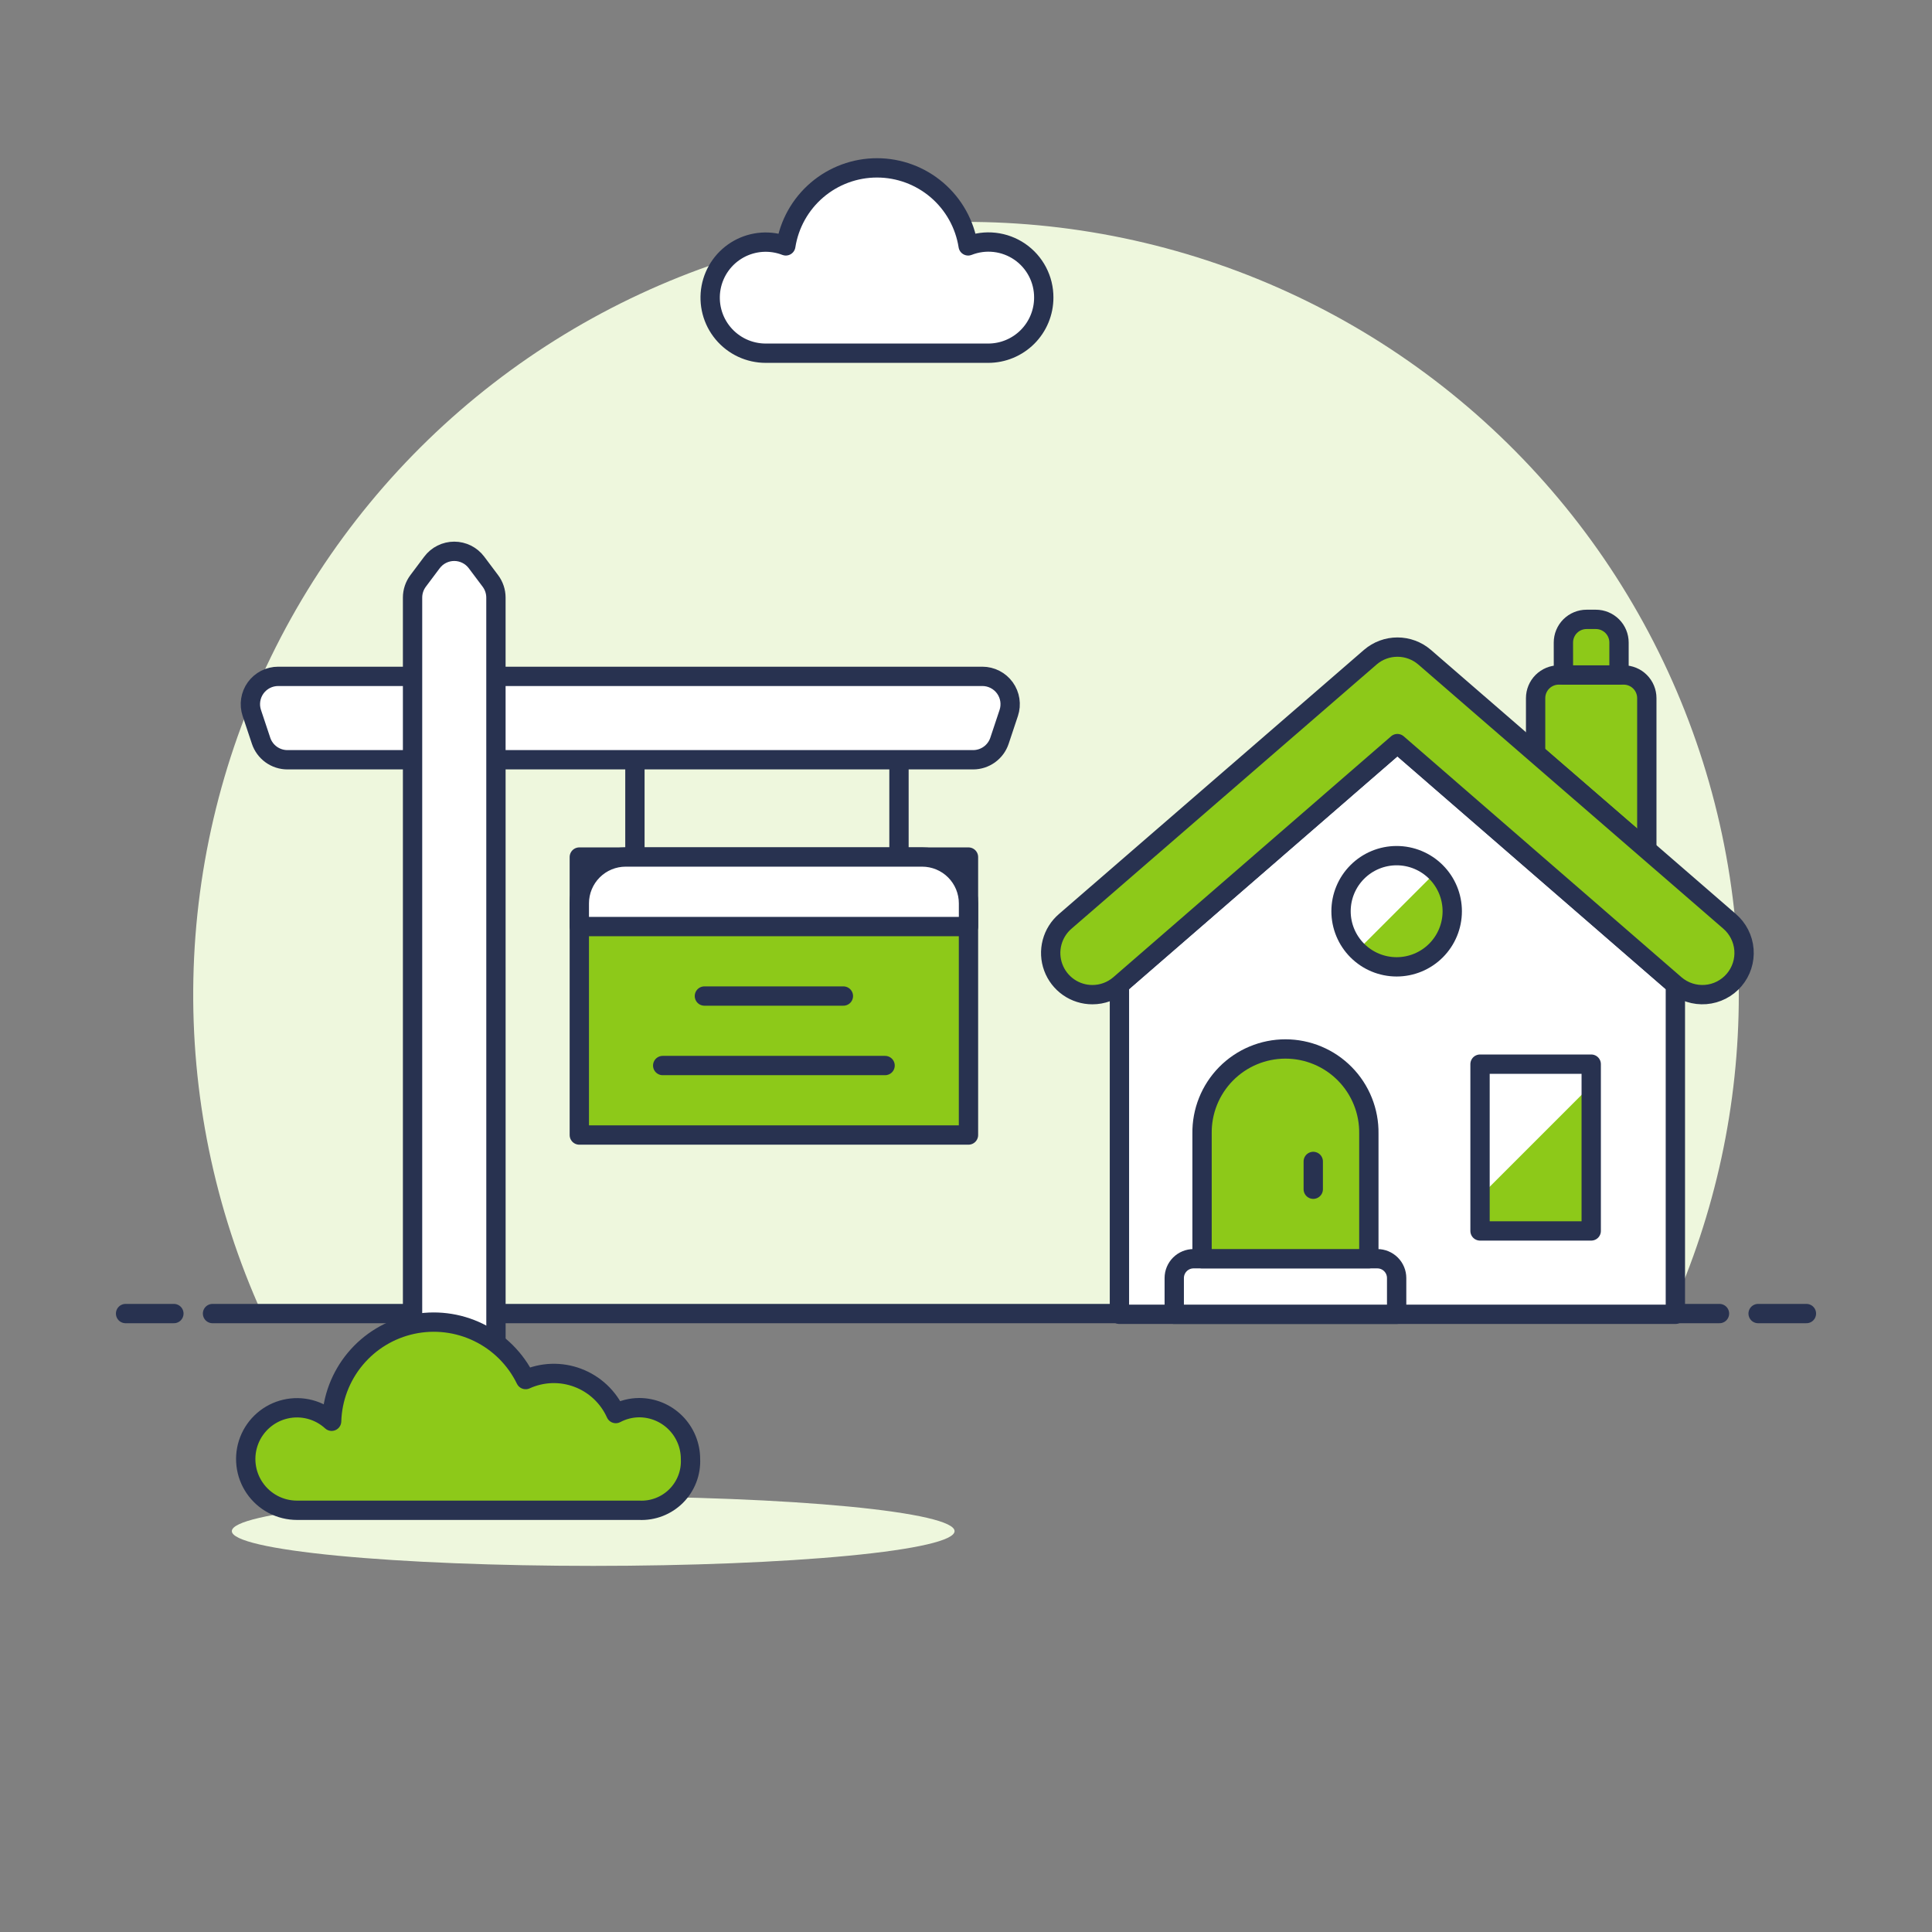 <svg width="160" height="160" viewBox="0 0 160 160" fill="none" xmlns="http://www.w3.org/2000/svg">
<rect x="0" y="0" width="160" height="160" fill="#808080" stroke="none"/>
<path d="M144 82.384C144.001 72.832 141.864 63.401 137.746 54.783C133.628 46.165 127.633 38.577 120.201 32.577C112.769 26.578 104.088 22.317 94.795 20.109C85.502 17.901 75.832 17.801 66.496 19.817C57.159 21.832 48.392 25.912 40.837 31.757C33.282 37.602 27.132 45.064 22.837 53.595C18.541 62.127 16.21 71.511 16.014 81.061C15.817 90.611 17.761 100.083 21.702 108.784H138.298C142.062 100.492 144.007 91.49 144 82.384Z" fill="#EEF7DD"/>
<path d="M17.6 108.784H142.4" stroke="#283250" stroke-width="1.6" stroke-linecap="round" stroke-linejoin="round"/>
<path d="M10.4 108.784H14.4" stroke="#283250" stroke-width="1.6" stroke-linecap="round" stroke-linejoin="round"/>
<path d="M145.6 108.784H149.6" stroke="#283250" stroke-width="1.6" stroke-linecap="round" stroke-linejoin="round"/>
<path d="M86.44 24.648C86.444 23.899 86.265 23.161 85.917 22.498C85.57 21.834 85.065 21.266 84.447 20.843C83.829 20.421 83.117 20.156 82.373 20.072C81.629 19.988 80.876 20.088 80.179 20.363C79.897 18.563 78.981 16.923 77.597 15.738C76.212 14.553 74.45 13.902 72.628 13.902C70.806 13.902 69.043 14.553 67.659 15.738C66.274 16.923 65.359 18.563 65.077 20.363C64.446 20.118 63.77 20.016 63.095 20.062C62.421 20.109 61.765 20.303 61.174 20.632C60.583 20.961 60.072 21.416 59.677 21.965C59.282 22.514 59.014 23.143 58.889 23.808C58.766 24.473 58.79 25.157 58.96 25.811C59.13 26.465 59.443 27.074 59.876 27.594C60.308 28.113 60.85 28.531 61.462 28.818C62.075 29.104 62.743 29.252 63.419 29.251H81.835C82.44 29.251 83.038 29.133 83.597 28.901C84.156 28.67 84.663 28.331 85.091 27.904C85.519 27.476 85.858 26.968 86.089 26.41C86.321 25.851 86.44 25.253 86.44 24.648Z" fill="white" stroke="#283250" stroke-width="1.6" stroke-linejoin="round"/>
<path d="M136.382 70.366V57.818C136.382 57.308 136.18 56.82 135.82 56.46C135.46 56.1 134.972 55.898 134.462 55.898H129.093C128.584 55.898 128.095 56.1 127.735 56.46C127.375 56.82 127.173 57.308 127.173 57.818V62.4L136.382 70.366Z" fill="#8DC919" stroke="#283250" stroke-width="1.6" stroke-linejoin="round"/>
<path d="M138.747 108.846H92.706V81.55L115.726 61.582L138.747 81.547V108.846Z" fill="white"/>
<path d="M138.747 108.846H92.706V81.55L115.726 61.582L138.747 81.547V108.846Z" stroke="#283250" stroke-width="1.6" stroke-linejoin="round"/>
<path d="M90.469 82.373C89.762 82.374 89.072 82.157 88.493 81.754C87.913 81.35 87.471 80.778 87.227 80.115C86.982 79.452 86.947 78.73 87.127 78.046C87.306 77.363 87.691 76.751 88.229 76.293L113.49 54.419C114.113 53.884 114.908 53.59 115.73 53.59C116.551 53.59 117.346 53.884 117.97 54.419L143.224 76.29C143.569 76.584 143.853 76.943 144.059 77.347C144.266 77.751 144.391 78.191 144.427 78.644C144.463 79.096 144.41 79.55 144.27 79.982C144.13 80.413 143.907 80.813 143.613 81.158C143.319 81.504 142.959 81.787 142.555 81.994C142.152 82.2 141.711 82.325 141.259 82.361C140.807 82.397 140.352 82.344 139.92 82.204C139.489 82.065 139.089 81.841 138.744 81.547L115.726 61.582L92.706 81.55C92.081 82.082 91.288 82.373 90.469 82.373Z" fill="#8DC919" stroke="#283250" stroke-width="1.6" stroke-linejoin="round"/>
<path d="M129.477 55.899H134.08V53.213C134.08 52.704 133.878 52.215 133.518 51.855C133.158 51.495 132.669 51.293 132.16 51.293H131.394C130.884 51.293 130.396 51.495 130.036 51.855C129.676 52.215 129.474 52.704 129.474 53.213L129.477 55.899Z" fill="#8DC919" stroke="#283250" stroke-width="1.6" stroke-linejoin="round"/>
<path d="M115.664 108.846H97.246V105.842C97.246 105.417 97.415 105.01 97.715 104.71C98.015 104.41 98.422 104.242 98.846 104.242H114.064C114.488 104.242 114.895 104.41 115.195 104.71C115.495 105.01 115.664 105.417 115.664 105.842V108.846Z" fill="white" stroke="#283250" stroke-width="1.6" stroke-linejoin="round"/>
<path d="M113.362 104.242H99.549V93.883C99.535 92.967 99.703 92.058 100.044 91.208C100.385 90.358 100.891 89.584 101.534 88.931C102.177 88.279 102.943 87.76 103.788 87.407C104.633 87.053 105.539 86.871 106.455 86.871C107.371 86.871 108.278 87.053 109.123 87.407C109.968 87.76 110.734 88.279 111.376 88.931C112.019 89.584 112.526 90.358 112.866 91.208C113.207 92.058 113.376 92.967 113.362 93.883V104.242Z" fill="#8DC919" stroke="#283250" stroke-width="1.6" stroke-linejoin="round"/>
<path d="M108.758 98.486V96.186" stroke="#283250" stroke-width="1.6" stroke-linecap="round" stroke-linejoin="round"/>
<path d="M111.059 75.466C111.059 76.687 111.544 77.858 112.408 78.722C113.271 79.585 114.443 80.07 115.664 80.07C116.885 80.07 118.056 79.585 118.92 78.722C119.784 77.858 120.269 76.687 120.269 75.466C120.269 74.244 119.784 73.073 118.92 72.21C118.056 71.346 116.885 70.861 115.664 70.861C114.443 70.861 113.271 71.346 112.408 72.21C111.544 73.073 111.059 74.244 111.059 75.466Z" fill="#8DC919"/>
<path d="M118.92 72.211C118.052 71.372 116.889 70.908 115.681 70.918C114.474 70.928 113.319 71.412 112.465 72.266C111.611 73.12 111.126 74.275 111.116 75.482C111.105 76.69 111.569 77.853 112.408 78.722L118.92 72.211Z" fill="white"/>
<path d="M111.059 75.466C111.059 76.687 111.544 77.858 112.408 78.722C113.271 79.585 114.443 80.07 115.664 80.07C116.885 80.07 118.056 79.585 118.92 78.722C119.784 77.858 120.269 76.687 120.269 75.466C120.269 74.244 119.784 73.073 118.92 72.21C118.056 71.346 116.885 70.861 115.664 70.861C114.443 70.861 113.271 71.346 112.408 72.21C111.544 73.073 111.059 74.244 111.059 75.466V75.466Z" stroke="#283250" stroke-width="1.6" stroke-linecap="round" stroke-linejoin="round"/>
<path d="M122.57 88.128H131.778V101.941H122.57V88.128Z" fill="#8DC919"/>
<path d="M131.749 89.902C131.716 89.423 131.504 88.973 131.154 88.644C130.803 88.315 130.341 88.13 129.861 88.128H124.49C123.98 88.128 123.492 88.33 123.132 88.69C122.772 89.05 122.57 89.539 122.57 90.048V99.083L131.749 89.902Z" fill="white"/>
<path d="M122.57 88.128H131.778V101.941H122.57V88.128Z" stroke="#283250" stroke-width="1.6" stroke-linecap="round" stroke-linejoin="round"/>
<path d="M47.976 70.978H80.205V93.998H47.976V70.978Z" fill="#8DC919" stroke="#283250" stroke-width="1.6" stroke-linejoin="round"/>
<path d="M47.976 76.733V74.813C47.976 73.794 48.381 72.818 49.101 72.097C49.821 71.377 50.798 70.973 51.816 70.973H76.368C77.386 70.973 78.363 71.377 79.083 72.097C79.803 72.818 80.208 73.794 80.208 74.813V76.733H47.976Z" fill="white" stroke="#283250" stroke-width="1.6" stroke-linejoin="round"/>
<path d="M82.773 61.346C82.62 61.804 82.327 62.203 81.935 62.485C81.543 62.767 81.072 62.92 80.589 62.92H23.805C23.322 62.92 22.851 62.768 22.459 62.486C22.067 62.203 21.773 61.804 21.621 61.346L20.853 59.043C20.738 58.697 20.707 58.328 20.762 57.968C20.817 57.607 20.958 57.264 21.171 56.968C21.385 56.672 21.666 56.432 21.99 56.265C22.315 56.099 22.675 56.013 23.04 56.013H81.36C81.724 56.014 82.083 56.101 82.406 56.268C82.73 56.434 83.01 56.675 83.223 56.97C83.436 57.265 83.575 57.607 83.631 57.967C83.686 58.327 83.655 58.694 83.541 59.04L82.773 61.346Z" fill="white" stroke="#283250" stroke-width="1.6" stroke-linejoin="round"/>
<path d="M41.071 49.491C41.071 48.993 40.909 48.508 40.61 48.109L39.458 46.574C39.243 46.289 38.965 46.058 38.646 45.899C38.326 45.74 37.974 45.657 37.618 45.657C37.261 45.657 36.909 45.74 36.59 45.899C36.27 46.058 35.992 46.289 35.778 46.574L34.627 48.109C34.328 48.508 34.166 48.993 34.166 49.491V122.771H41.074L41.071 49.491Z" fill="white" stroke="#283250" stroke-width="1.6" stroke-linejoin="round"/>
<path d="M19.2 126.802C19.2 127.565 22.353 128.297 27.965 128.837C33.578 129.377 41.189 129.68 49.126 129.68C57.063 129.68 64.675 129.377 70.287 128.837C75.9 128.297 79.053 127.565 79.053 126.802C79.053 126.038 75.9 125.306 70.287 124.766C64.675 124.226 57.063 123.923 49.126 123.923C41.189 123.923 33.578 124.226 27.965 124.766C22.353 125.306 19.2 126.038 19.2 126.802Z" fill="#EEF7DD"/>
<path d="M57.184 120.826C57.184 119.699 56.736 118.618 55.939 117.821C55.142 117.024 54.061 116.576 52.934 116.576C52.258 116.58 51.594 116.747 50.997 117.064C50.693 116.387 50.259 115.778 49.719 115.27C49.178 114.762 48.543 114.365 47.849 114.104C47.156 113.842 46.417 113.72 45.676 113.745C44.935 113.77 44.206 113.942 43.531 114.25C42.703 112.548 41.328 111.173 39.626 110.345C37.925 109.517 35.995 109.283 34.145 109.68C32.294 110.078 30.631 111.084 29.42 112.539C28.209 113.993 27.52 115.811 27.464 117.702C26.955 117.236 26.34 116.9 25.672 116.725C25.004 116.549 24.303 116.54 23.631 116.697C22.958 116.853 22.334 117.172 21.812 117.625C21.291 118.077 20.887 118.65 20.637 119.294C20.387 119.938 20.298 120.633 20.378 121.319C20.457 122.005 20.703 122.661 21.094 123.231C21.484 123.801 22.008 124.266 22.619 124.588C23.23 124.909 23.911 125.076 24.602 125.075H52.934C53.499 125.102 54.064 125.01 54.592 124.806C55.119 124.602 55.599 124.29 55.999 123.89C56.399 123.49 56.711 123.011 56.915 122.483C57.119 121.955 57.211 121.391 57.184 120.826Z" fill="#8DC919" stroke="#283250" stroke-width="1.6" stroke-linecap="round" stroke-linejoin="round"/>
<path d="M52.581 70.978V62.92" stroke="#283250" stroke-width="1.6" stroke-linejoin="round"/>
<path d="M74.45 70.978V62.92" stroke="#283250" stroke-width="1.6" stroke-linejoin="round"/>
<path d="M58.336 82.488H69.846" stroke="#283250" stroke-width="1.6" stroke-linecap="round" stroke-linejoin="round"/>
<path d="M54.882 88.243H73.299" stroke="#283250" stroke-width="1.6" stroke-linecap="round" stroke-linejoin="round"/>
</svg>

